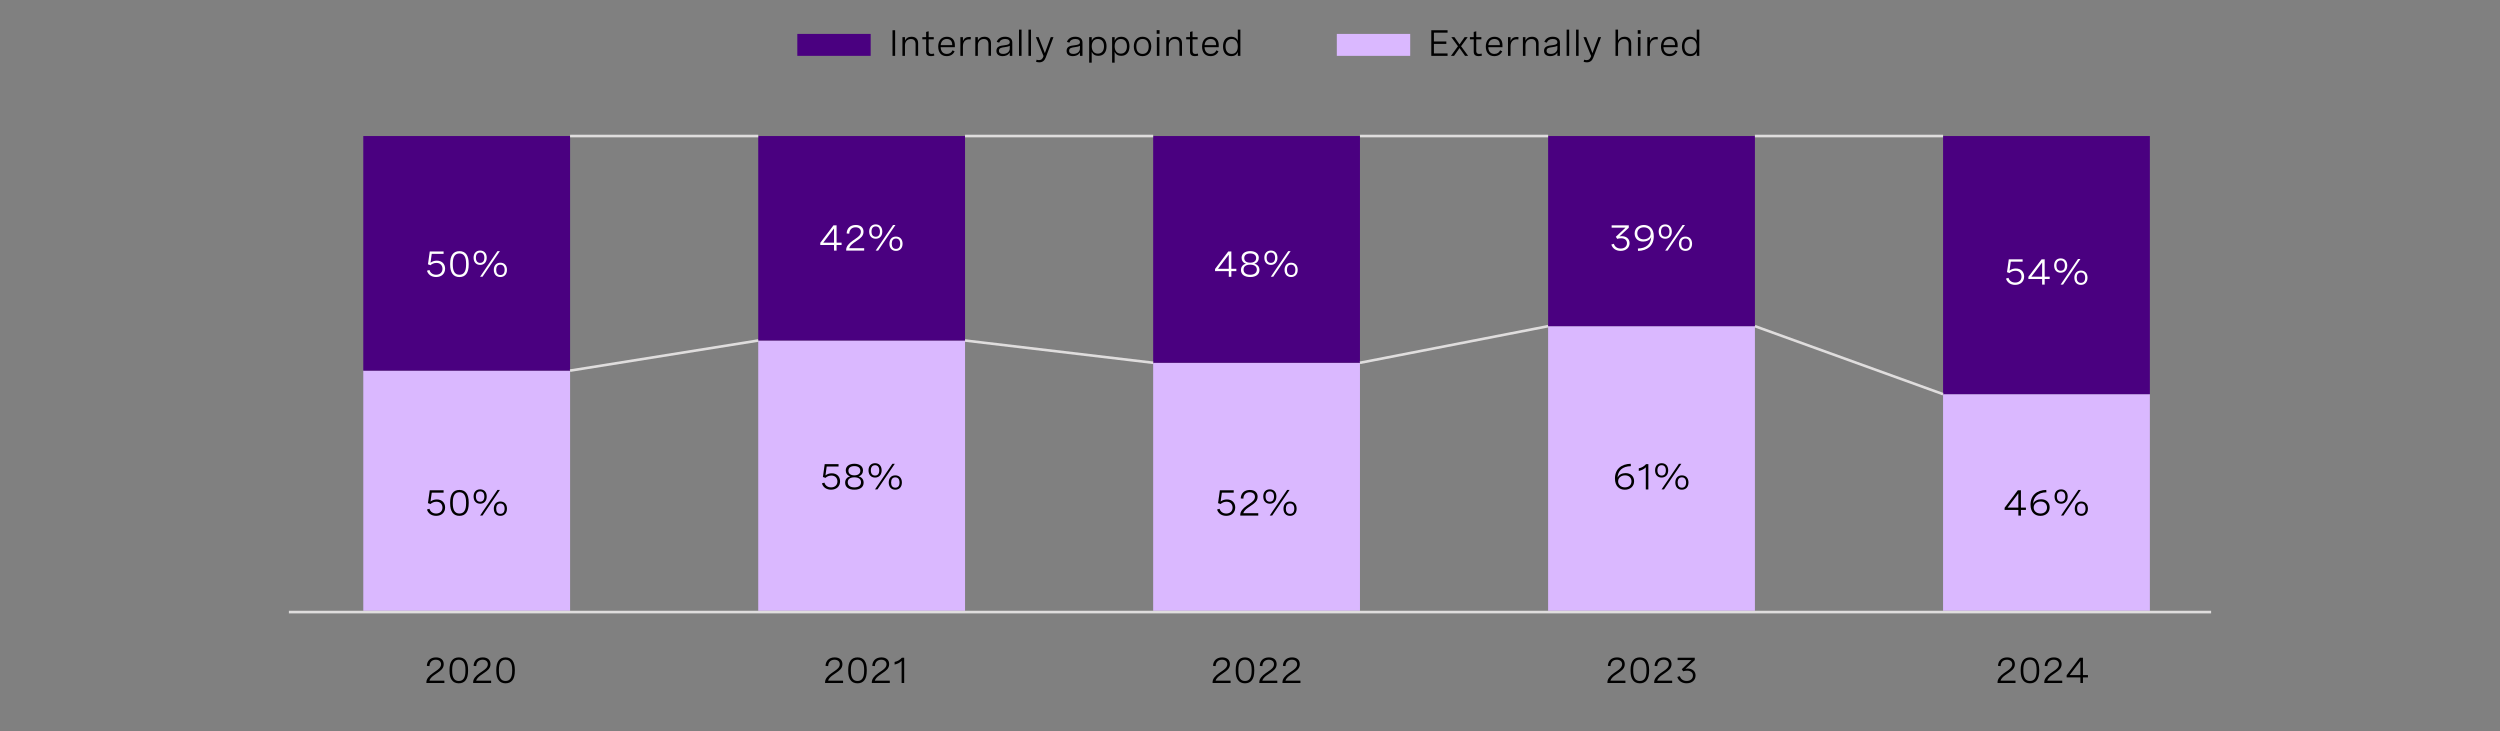<?xml version="1.0" encoding="utf-8"?>
<!-- Generator: Adobe Illustrator 28.1.0, SVG Export Plug-In . SVG Version: 6.00 Build 0)  -->
<svg version="1.1" xmlns="http://www.w3.org/2000/svg" xmlns:xlink="http://www.w3.org/1999/xlink" x="0px" y="0px"
	 viewBox="0 0 956 279.62" style="enable-background:new 0 0 956 279.62;" xml:space="preserve">
<rect x="0" y="0" width="956" height="279.62" fill="#808080" stroke="none"/>
<style type="text/css">
	.st0{fill:#DAB8FF;}
	.st1{fill:#4A0080;}
	.st2{fill:none;stroke:#DFDDDD;stroke-miterlimit:10;}
	.st3{fill:#A167FF;}
	.st4{fill:#FFFFFF;}
	.st5{fill:#488CFF;}
	.st6{fill:#0A2FB5;}
	.st7{fill:none;}
</style>
<g id="Capa_2">
</g>
<g id="Capa_3">
	<g>
		<rect x="138.92" y="141.73" class="st0" width="79.08" height="91.85"/>
		<rect x="289.95" y="130.21" class="st0" width="79.08" height="103.37"/>
		<rect x="440.97" y="138.73" class="st0" width="79.08" height="94.85"/>
		<rect x="592" y="124.73" class="st0" width="79.08" height="108.85"/>
		<rect x="743.03" y="150.73" class="st0" width="79.08" height="82.85"/>
		<rect x="511.2" y="12.97" class="st0" width="28.06" height="8.39"/>
	</g>
	<g>
		<rect x="138.92" y="52.02" class="st1" width="79.08" height="89.71"/>
		<rect x="289.95" y="52.02" class="st1" width="79.08" height="78.19"/>
		<rect x="440.97" y="52.02" class="st1" width="79.08" height="86.71"/>
		<rect x="592" y="52.02" class="st1" width="79.08" height="72.71"/>
		<rect x="743.03" y="52.02" class="st1" width="79.08" height="98.71"/>
		<rect x="304.89" y="12.97" class="st1" width="28.06" height="8.39"/>
	</g>
	<line class="st2" x1="110.47" y1="234.06" x2="845.53" y2="234.06"/>
	<g>
		<g>
			<path d="M169.92,261.19h-6.87v-0.33c0-1.22,1-2.42,2.47-3.44l1.3-0.9c0.76-0.53,1.85-1.29,1.85-2.52c0-1.03-0.75-1.72-2.01-1.72
				c-1.44,0-2.39,0.9-2.43,2.44l-1-0.08c0.05-1.89,1.29-3.25,3.5-3.25c1.94,0,2.95,1.07,2.95,2.58c0,1.65-1.2,2.49-2.3,3.25
				l-1.41,0.98c-0.9,0.63-1.58,1.37-1.76,2.08h5.72V261.19z"/>
			<path d="M178.99,256.14v0.41c0,3.11-1.21,4.75-3.54,4.75c-2.33,0-3.55-1.64-3.55-4.75v-0.41c0-3.11,1.22-4.75,3.55-4.75
				C177.78,251.38,178.99,253.03,178.99,256.14z M172.91,256.14v0.41c0,2.59,0.83,3.86,2.54,3.86c1.7,0,2.54-1.27,2.54-3.86v-0.41
				c0-2.59-0.83-3.86-2.54-3.86C173.74,252.27,172.91,253.54,172.91,256.14z"/>
			<path d="M187.8,261.19h-6.87v-0.33c0-1.22,1-2.42,2.47-3.44l1.3-0.9c0.76-0.53,1.85-1.29,1.85-2.52c0-1.03-0.75-1.72-2.01-1.72
				c-1.44,0-2.39,0.9-2.43,2.44l-1-0.08c0.05-1.89,1.29-3.25,3.5-3.25c1.94,0,2.95,1.07,2.95,2.58c0,1.65-1.2,2.49-2.3,3.25
				l-1.41,0.98c-0.9,0.63-1.58,1.37-1.76,2.08h5.72V261.19z"/>
			<path d="M196.87,256.14v0.41c0,3.11-1.21,4.75-3.54,4.75c-2.33,0-3.55-1.64-3.55-4.75v-0.41c0-3.11,1.22-4.75,3.55-4.75
				C195.65,251.38,196.87,253.03,196.87,256.14z M190.78,256.14v0.41c0,2.59,0.83,3.86,2.54,3.86c1.7,0,2.54-1.27,2.54-3.86v-0.41
				c0-2.59-0.83-3.86-2.54-3.86C191.62,252.27,190.78,253.54,190.78,256.14z"/>
		</g>
	</g>
	<g>
		<g>
			<path d="M322.38,261.19h-6.87v-0.33c0-1.22,1-2.42,2.47-3.44l1.3-0.9c0.76-0.53,1.85-1.29,1.85-2.52c0-1.03-0.75-1.72-2.01-1.72
				c-1.44,0-2.39,0.9-2.43,2.44l-1-0.08c0.05-1.89,1.29-3.25,3.5-3.25c1.94,0,2.95,1.07,2.95,2.58c0,1.65-1.2,2.49-2.3,3.25
				l-1.41,0.98c-0.9,0.63-1.58,1.37-1.76,2.08h5.72V261.19z"/>
			<path d="M331.45,256.14v0.41c0,3.11-1.21,4.75-3.54,4.75c-2.33,0-3.55-1.64-3.55-4.75v-0.41c0-3.11,1.22-4.75,3.55-4.75
				C330.24,251.38,331.45,253.03,331.45,256.14z M325.37,256.14v0.41c0,2.59,0.83,3.86,2.54,3.86c1.7,0,2.54-1.27,2.54-3.86v-0.41
				c0-2.59-0.83-3.86-2.54-3.86C326.2,252.27,325.37,253.54,325.37,256.14z"/>
			<path d="M340.25,261.19h-6.87v-0.33c0-1.22,1-2.42,2.47-3.44l1.3-0.9c0.76-0.53,1.85-1.29,1.85-2.52c0-1.03-0.75-1.72-2.01-1.72
				c-1.44,0-2.39,0.9-2.43,2.44l-1-0.08c0.05-1.89,1.29-3.25,3.5-3.25c1.94,0,2.95,1.07,2.95,2.58c0,1.65-1.2,2.49-2.3,3.25
				l-1.41,0.98c-0.9,0.63-1.58,1.37-1.76,2.08h5.72V261.19z"/>
			<path d="M345.76,251.52v9.67h-0.98v-8.46c-0.64,0.68-1.53,1.15-2.68,1.39v-1c1.14-0.24,2.07-0.79,2.78-1.61H345.76z"/>
		</g>
	</g>
	<g>
		<g>
			<path d="M470.56,261.19h-6.87v-0.33c0-1.22,1-2.42,2.47-3.44l1.3-0.9c0.76-0.53,1.85-1.29,1.85-2.52c0-1.03-0.75-1.72-2.01-1.72
				c-1.44,0-2.39,0.9-2.43,2.44l-1-0.08c0.05-1.89,1.29-3.25,3.5-3.25c1.94,0,2.95,1.07,2.95,2.58c0,1.65-1.2,2.49-2.3,3.25
				l-1.41,0.98c-0.9,0.63-1.58,1.37-1.76,2.08h5.72V261.19z"/>
			<path d="M479.63,256.14v0.41c0,3.11-1.21,4.75-3.54,4.75c-2.33,0-3.55-1.64-3.55-4.75v-0.41c0-3.11,1.22-4.75,3.55-4.75
				C478.41,251.38,479.63,253.03,479.63,256.14z M473.55,256.14v0.41c0,2.59,0.83,3.86,2.54,3.86c1.7,0,2.54-1.27,2.54-3.86v-0.41
				c0-2.59-0.83-3.86-2.54-3.86C474.38,252.27,473.55,253.54,473.55,256.14z"/>
			<path d="M488.43,261.19h-6.87v-0.33c0-1.22,1-2.42,2.47-3.44l1.3-0.9c0.76-0.53,1.85-1.29,1.85-2.52c0-1.03-0.75-1.72-2.01-1.72
				c-1.44,0-2.39,0.9-2.43,2.44l-1-0.08c0.05-1.89,1.29-3.25,3.5-3.25c1.94,0,2.95,1.07,2.95,2.58c0,1.65-1.2,2.49-2.3,3.25
				l-1.41,0.98c-0.9,0.63-1.58,1.37-1.76,2.08h5.72V261.19z"/>
			<path d="M497.28,261.19h-6.87v-0.33c0-1.22,1-2.42,2.47-3.44l1.3-0.9c0.76-0.53,1.85-1.29,1.85-2.52c0-1.03-0.75-1.72-2.01-1.72
				c-1.44,0-2.39,0.9-2.43,2.44l-1-0.08c0.05-1.89,1.29-3.25,3.5-3.25c1.94,0,2.95,1.07,2.95,2.58c0,1.65-1.2,2.49-2.3,3.25
				l-1.41,0.98c-0.9,0.63-1.58,1.37-1.76,2.08h5.72V261.19z"/>
		</g>
	</g>
	<g>
		<g>
			<path d="M621.55,261.19h-6.87v-0.33c0-1.22,1-2.42,2.47-3.44l1.3-0.9c0.76-0.53,1.85-1.29,1.85-2.52c0-1.03-0.75-1.72-2.01-1.72
				c-1.44,0-2.39,0.9-2.43,2.44l-1-0.08c0.05-1.89,1.29-3.25,3.5-3.25c1.94,0,2.95,1.07,2.95,2.58c0,1.65-1.2,2.49-2.3,3.25
				l-1.41,0.98c-0.9,0.63-1.58,1.37-1.76,2.08h5.72V261.19z"/>
			<path d="M630.62,256.14v0.41c0,3.11-1.21,4.75-3.54,4.75c-2.33,0-3.55-1.64-3.55-4.75v-0.41c0-3.11,1.22-4.75,3.55-4.75
				C629.41,251.38,630.62,253.03,630.62,256.14z M624.54,256.14v0.41c0,2.59,0.83,3.86,2.54,3.86c1.7,0,2.54-1.27,2.54-3.86v-0.41
				c0-2.59-0.83-3.86-2.54-3.86C625.37,252.27,624.54,253.54,624.54,256.14z"/>
			<path d="M639.43,261.19h-6.87v-0.33c0-1.22,1-2.42,2.47-3.44l1.3-0.9c0.76-0.53,1.85-1.29,1.85-2.52c0-1.03-0.75-1.72-2.01-1.72
				c-1.44,0-2.39,0.9-2.43,2.44l-1-0.08c0.05-1.89,1.29-3.25,3.5-3.25c1.94,0,2.95,1.07,2.95,2.58c0,1.65-1.2,2.49-2.3,3.25
				l-1.41,0.98c-0.9,0.63-1.58,1.37-1.76,2.08h5.72V261.19z"/>
			<path d="M641.52,251.52h6.56v0.91l-3.57,3.31c0.29-0.05,0.57-0.08,0.86-0.08c1.72,0,3.01,0.98,3.01,2.67
				c0,1.71-1.34,2.96-3.42,2.96c-1.77,0-3.11-0.91-3.56-2.43l0.98-0.29c0.3,1.11,1.26,1.83,2.6,1.83c1.43,0,2.4-0.82,2.4-2.06
				c0-1.16-0.85-1.87-2.25-1.87c-0.53,0-1.09,0.1-1.48,0.23l-0.53-0.8l3.69-3.48h-5.29V251.52z"/>
		</g>
	</g>
	<g>
		<g>
			<path d="M770.73,261.19h-6.87v-0.33c0-1.22,1-2.42,2.47-3.44l1.3-0.9c0.76-0.53,1.85-1.29,1.85-2.52c0-1.03-0.75-1.72-2.01-1.72
				c-1.44,0-2.39,0.9-2.43,2.44l-1-0.08c0.05-1.89,1.29-3.25,3.5-3.25c1.94,0,2.95,1.07,2.95,2.58c0,1.65-1.2,2.49-2.3,3.25
				l-1.41,0.98c-0.9,0.63-1.58,1.37-1.76,2.08h5.71V261.19z"/>
			<path d="M779.8,256.14v0.41c0,3.11-1.21,4.75-3.54,4.75c-2.33,0-3.55-1.64-3.55-4.75v-0.41c0-3.11,1.22-4.75,3.55-4.75
				C778.58,251.38,779.8,253.03,779.8,256.14z M773.72,256.14v0.41c0,2.59,0.83,3.86,2.54,3.86c1.7,0,2.54-1.27,2.54-3.86v-0.41
				c0-2.59-0.83-3.86-2.54-3.86C774.55,252.27,773.72,253.54,773.72,256.14z"/>
			<path d="M788.6,261.19h-6.87v-0.33c0-1.22,1-2.42,2.47-3.44l1.3-0.9c0.76-0.53,1.85-1.29,1.85-2.52c0-1.03-0.75-1.72-2.01-1.72
				c-1.44,0-2.39,0.9-2.43,2.44l-1-0.08c0.05-1.89,1.29-3.25,3.5-3.25c1.94,0,2.95,1.07,2.95,2.58c0,1.65-1.2,2.49-2.3,3.25
				l-1.41,0.98c-0.9,0.63-1.58,1.37-1.76,2.08h5.71V261.19z"/>
			<path d="M796.52,258.14h1.91v0.9h-1.91v2.15h-0.98v-2.15h-5.26v-0.83l5.05-6.69h1.19V258.14z M795.54,258.14v-5.42l-4.11,5.42
				H795.54z"/>
		</g>
	</g>
	<g>
		<g>
			<path class="st4" d="M169.63,96.17v0.9h-4.53l-0.47,3.4c0.73-0.57,1.57-0.8,2.4-0.8c2.03,0,3.18,1.33,3.18,3.07
				c0,1.89-1.34,3.2-3.45,3.2c-1.72,0-3.04-0.9-3.49-2.42l0.95-0.28c0.35,1.15,1.29,1.81,2.56,1.81c1.5,0,2.42-0.93,2.42-2.26
				c0-1.23-0.78-2.25-2.3-2.25c-0.88,0-1.73,0.34-2.27,0.88l-0.98-0.34l0.69-4.91H169.63z"/>
			<path class="st4" d="M179.23,100.79v0.41c0,3.11-1.21,4.75-3.54,4.75c-2.33,0-3.55-1.64-3.55-4.75v-0.41
				c0-3.11,1.22-4.75,3.55-4.75C178.02,96.03,179.23,97.68,179.23,100.79z M173.15,100.79v0.41c0,2.59,0.83,3.86,2.54,3.86
				c1.7,0,2.54-1.27,2.54-3.86v-0.41c0-2.59-0.83-3.86-2.54-3.86C173.98,96.92,173.15,98.19,173.15,100.79z"/>
			<path class="st4" d="M186.12,98.55c0,1.67-0.98,2.75-2.51,2.75c-1.54,0-2.51-1.07-2.51-2.75s0.97-2.74,2.51-2.74
				C185.14,95.81,186.12,96.88,186.12,98.55z M181.99,98.55c0,1.26,0.57,1.98,1.62,1.98c1.04,0,1.6-0.72,1.6-1.98
				c0-1.25-0.57-1.97-1.6-1.97C182.56,96.58,181.99,97.3,181.99,98.55z M191.16,96.03l-6.65,9.8h-0.93l6.65-9.8H191.16z
				 M193.86,103.19c0,1.68-0.98,2.75-2.52,2.75c-1.54,0-2.51-1.07-2.51-2.75c0-1.67,0.97-2.73,2.51-2.73
				C192.89,100.46,193.86,101.52,193.86,103.19z M189.74,103.19c0,1.26,0.56,1.98,1.61,1.98c1.05,0,1.61-0.72,1.61-1.98
				c0-1.25-0.57-1.97-1.61-1.97C190.3,101.22,189.74,101.94,189.74,103.19z"/>
		</g>
	</g>
	<g>
		<g>
			<path class="st4" d="M319.91,92.79h1.91v0.9h-1.91v2.15h-0.98v-2.15h-5.26v-0.83l5.05-6.69h1.19V92.79z M318.93,92.79v-5.42
				l-4.11,5.42H318.93z"/>
			<path class="st4" d="M330.45,95.84h-6.87V95.5c0-1.22,1-2.42,2.47-3.44l1.3-0.9c0.76-0.53,1.85-1.29,1.85-2.52
				c0-1.03-0.75-1.72-2.01-1.72c-1.44,0-2.39,0.9-2.43,2.44l-1-0.08c0.05-1.89,1.29-3.25,3.5-3.25c1.94,0,2.95,1.07,2.95,2.58
				c0,1.65-1.2,2.49-2.3,3.25l-1.41,0.98c-0.9,0.63-1.58,1.37-1.76,2.08h5.72V95.84z"/>
			<path class="st4" d="M337.39,88.55c0,1.67-0.98,2.75-2.51,2.75c-1.54,0-2.51-1.07-2.51-2.75s0.97-2.74,2.51-2.74
				C336.42,85.81,337.39,86.88,337.39,88.55z M333.27,88.55c0,1.26,0.57,1.98,1.62,1.98c1.04,0,1.6-0.72,1.6-1.98
				c0-1.25-0.57-1.97-1.6-1.97C333.83,86.58,333.27,87.3,333.27,88.55z M342.43,86.03l-6.65,9.8h-0.93l6.65-9.8H342.43z
				 M345.14,93.19c0,1.68-0.98,2.75-2.52,2.75c-1.54,0-2.51-1.07-2.51-2.75c0-1.67,0.97-2.73,2.51-2.73
				C344.16,90.46,345.14,91.52,345.14,93.19z M341.01,93.19c0,1.26,0.56,1.98,1.61,1.98c1.05,0,1.61-0.72,1.61-1.98
				c0-1.25-0.57-1.97-1.61-1.97C341.57,91.22,341.01,91.94,341.01,93.19z"/>
		</g>
	</g>
	<g>
		<g>
			<path d="M169.63,187.49v0.9h-4.53l-0.47,3.4c0.73-0.57,1.57-0.8,2.4-0.8c2.03,0,3.18,1.33,3.18,3.07c0,1.89-1.34,3.2-3.45,3.2
				c-1.72,0-3.04-0.9-3.49-2.42l0.95-0.28c0.35,1.15,1.29,1.81,2.56,1.81c1.5,0,2.42-0.93,2.42-2.26c0-1.23-0.78-2.25-2.3-2.25
				c-0.88,0-1.73,0.34-2.27,0.88l-0.98-0.34l0.69-4.91H169.63z"/>
			<path d="M179.23,192.1v0.41c0,3.11-1.21,4.75-3.54,4.75c-2.33,0-3.55-1.64-3.55-4.75v-0.41c0-3.11,1.22-4.75,3.55-4.75
				C178.02,187.35,179.23,188.99,179.23,192.1z M173.15,192.1v0.41c0,2.59,0.83,3.86,2.54,3.86c1.7,0,2.54-1.27,2.54-3.86v-0.41
				c0-2.59-0.83-3.86-2.54-3.86C173.98,188.24,173.15,189.51,173.15,192.1z"/>
			<path d="M186.12,189.87c0,1.67-0.98,2.75-2.51,2.75c-1.54,0-2.51-1.07-2.51-2.75s0.97-2.74,2.51-2.74
				C185.14,187.13,186.12,188.19,186.12,189.87z M181.99,189.87c0,1.26,0.57,1.98,1.62,1.98c1.04,0,1.6-0.72,1.6-1.98
				c0-1.25-0.57-1.97-1.6-1.97C182.56,187.9,181.99,188.62,181.99,189.87z M191.16,187.35l-6.65,9.8h-0.93l6.65-9.8H191.16z
				 M193.86,194.51c0,1.68-0.98,2.75-2.52,2.75c-1.54,0-2.51-1.07-2.51-2.75c0-1.67,0.97-2.73,2.51-2.73
				C192.89,191.78,193.86,192.84,193.86,194.51z M189.74,194.51c0,1.26,0.56,1.98,1.61,1.98c1.05,0,1.61-0.72,1.61-1.98
				c0-1.25-0.57-1.97-1.61-1.97C190.3,192.54,189.74,193.26,189.74,194.51z"/>
		</g>
	</g>
	<g>
		<g>
			<path d="M320.66,177.49v0.9h-4.53l-0.47,3.4c0.73-0.57,1.57-0.8,2.4-0.8c2.03,0,3.18,1.33,3.18,3.07c0,1.89-1.34,3.2-3.45,3.2
				c-1.72,0-3.04-0.9-3.49-2.42l0.95-0.28c0.35,1.15,1.29,1.81,2.56,1.81c1.5,0,2.42-0.93,2.42-2.26c0-1.23-0.78-2.25-2.3-2.25
				c-0.88,0-1.73,0.34-2.27,0.88l-0.98-0.34l0.69-4.91H320.66z"/>
			<path d="M330.01,179.9c0,1-0.53,1.9-1.7,2.28c1.35,0.29,1.94,1.29,1.94,2.39c0,1.63-1.26,2.69-3.53,2.69
				c-2.27,0-3.54-1.05-3.54-2.68c0-1.11,0.59-2.11,1.94-2.4c-1.17-0.38-1.7-1.28-1.7-2.28c0-1.54,1.25-2.56,3.3-2.56
				C328.76,177.35,330.01,178.37,330.01,179.9z M324.18,184.42c0,1.22,0.93,1.96,2.54,1.96c1.6,0,2.53-0.73,2.53-1.96
				c0-1.2-0.88-1.89-2.53-1.89C325.07,182.53,324.18,183.21,324.18,184.42z M324.44,180.01c0,1.11,0.81,1.76,2.28,1.76
				c1.47,0,2.27-0.66,2.27-1.76c0-1.12-0.83-1.77-2.27-1.77C325.26,178.24,324.44,178.89,324.44,180.01z"/>
			<path d="M337.14,179.87c0,1.67-0.98,2.75-2.51,2.75c-1.54,0-2.51-1.07-2.51-2.75s0.97-2.74,2.51-2.74
				C336.16,177.13,337.14,178.19,337.14,179.87z M333.01,179.87c0,1.26,0.57,1.98,1.62,1.98c1.04,0,1.6-0.72,1.6-1.98
				c0-1.25-0.57-1.97-1.6-1.97C333.58,177.9,333.01,178.62,333.01,179.87z M342.18,177.35l-6.65,9.8h-0.93l6.65-9.8H342.18z
				 M344.88,184.51c0,1.68-0.98,2.75-2.52,2.75s-2.51-1.07-2.51-2.75c0-1.67,0.97-2.73,2.51-2.73S344.88,182.84,344.88,184.51z
				 M340.76,184.51c0,1.26,0.56,1.98,1.61,1.98c1.05,0,1.61-0.72,1.61-1.98c0-1.25-0.57-1.97-1.61-1.97
				C341.32,182.54,340.76,183.26,340.76,184.51z"/>
		</g>
	</g>
	<g>
		<g>
			<path class="st4" d="M470.87,102.79h1.91v0.9h-1.91v2.15h-0.98v-2.15h-5.26v-0.83l5.05-6.69h1.19V102.79z M469.88,102.79v-5.42
				l-4.11,5.42H469.88z"/>
			<path class="st4" d="M481.37,98.58c0,1-0.53,1.9-1.7,2.28c1.35,0.29,1.94,1.29,1.94,2.39c0,1.63-1.26,2.69-3.53,2.69
				c-2.27,0-3.54-1.05-3.54-2.68c0-1.11,0.59-2.11,1.94-2.4c-1.17-0.38-1.7-1.28-1.7-2.28c0-1.54,1.25-2.56,3.3-2.56
				C480.12,96.03,481.37,97.05,481.37,98.58z M475.54,103.1c0,1.22,0.93,1.96,2.54,1.96c1.6,0,2.53-0.73,2.53-1.96
				c0-1.2-0.88-1.89-2.53-1.89C476.43,101.21,475.54,101.89,475.54,103.1z M475.8,98.69c0,1.11,0.81,1.76,2.28,1.76
				c1.47,0,2.27-0.66,2.27-1.76c0-1.12-0.83-1.77-2.27-1.77C476.62,96.92,475.8,97.57,475.8,98.69z"/>
			<path class="st4" d="M488.5,98.55c0,1.67-0.98,2.75-2.51,2.75c-1.54,0-2.51-1.07-2.51-2.75s0.97-2.74,2.51-2.74
				C487.52,95.81,488.5,96.88,488.5,98.55z M484.37,98.55c0,1.26,0.57,1.98,1.62,1.98c1.04,0,1.6-0.72,1.6-1.98
				c0-1.25-0.57-1.97-1.6-1.97C484.94,96.58,484.37,97.3,484.37,98.55z M493.53,96.03l-6.65,9.8h-0.93l6.65-9.8H493.53z
				 M496.24,103.19c0,1.68-0.98,2.75-2.52,2.75s-2.51-1.07-2.51-2.75c0-1.67,0.97-2.73,2.51-2.73S496.24,101.52,496.24,103.19z
				 M492.12,103.19c0,1.26,0.56,1.98,1.61,1.98c1.05,0,1.61-0.72,1.61-1.98c0-1.25-0.57-1.97-1.61-1.97
				C492.68,101.22,492.12,101.94,492.12,103.19z"/>
		</g>
	</g>
	<g>
		<g>
			<path d="M471.77,187.49v0.9h-4.53l-0.47,3.4c0.73-0.57,1.57-0.8,2.4-0.8c2.03,0,3.18,1.33,3.18,3.07c0,1.89-1.34,3.2-3.45,3.2
				c-1.72,0-3.04-0.9-3.49-2.42l0.95-0.28c0.35,1.15,1.29,1.81,2.56,1.81c1.5,0,2.42-0.93,2.42-2.26c0-1.23-0.78-2.25-2.3-2.25
				c-0.88,0-1.73,0.34-2.27,0.88l-0.98-0.34l0.69-4.91H471.77z"/>
			<path d="M481.15,197.16h-6.87v-0.33c0-1.22,1-2.42,2.47-3.44l1.3-0.9c0.76-0.53,1.85-1.29,1.85-2.52c0-1.03-0.75-1.72-2.01-1.72
				c-1.44,0-2.39,0.9-2.43,2.44l-1-0.08c0.05-1.89,1.29-3.25,3.5-3.25c1.94,0,2.95,1.07,2.95,2.58c0,1.65-1.2,2.49-2.3,3.25
				l-1.41,0.98c-0.9,0.63-1.58,1.37-1.76,2.08h5.72V197.16z"/>
			<path d="M488.09,189.87c0,1.67-0.98,2.75-2.51,2.75c-1.54,0-2.51-1.07-2.51-2.75s0.97-2.74,2.51-2.74
				C487.11,187.13,488.09,188.19,488.09,189.87z M483.96,189.87c0,1.26,0.57,1.98,1.62,1.98c1.04,0,1.6-0.72,1.6-1.98
				c0-1.25-0.57-1.97-1.6-1.97C484.53,187.9,483.96,188.62,483.96,189.87z M493.13,187.35l-6.65,9.8h-0.93l6.65-9.8H493.13z
				 M495.83,194.51c0,1.68-0.98,2.75-2.52,2.75c-1.54,0-2.51-1.07-2.51-2.75c0-1.67,0.97-2.73,2.51-2.73
				C494.86,191.78,495.83,192.84,495.83,194.51z M491.71,194.51c0,1.26,0.56,1.98,1.61,1.98c1.05,0,1.61-0.72,1.61-1.98
				c0-1.25-0.57-1.97-1.61-1.97C492.27,192.54,491.71,193.26,491.71,194.51z"/>
		</g>
	</g>
	<g>
		<g>
			<path class="st4" d="M616.29,86.17h6.56v0.91l-3.57,3.31c0.29-0.05,0.57-0.08,0.86-0.08c1.72,0,3.01,0.98,3.01,2.67
				c0,1.71-1.34,2.96-3.42,2.96c-1.77,0-3.11-0.91-3.56-2.43l0.98-0.29c0.3,1.11,1.26,1.83,2.6,1.83c1.43,0,2.4-0.82,2.4-2.06
				c0-1.16-0.85-1.87-2.25-1.87c-0.53,0-1.09,0.1-1.48,0.23l-0.53-0.8l3.69-3.48h-5.29V86.17z"/>
			<path class="st4" d="M626.33,95.04c3.24-0.07,5-1.74,5.09-4.44c-0.4,1.2-1.75,1.78-3.09,1.78c-2.04,0-3.24-1.32-3.24-3.1
				c0-2,1.53-3.25,3.53-3.25c2.13,0,3.79,1.39,3.79,4.31c0,3.52-2.4,5.54-6.02,5.61L626.33,95.04z M626.1,89.24
				c0,1.37,0.94,2.28,2.43,2.28c1.44,0,2.68-0.85,2.68-2.29c0-1.36-1.1-2.3-2.61-2.3C627.17,86.93,626.1,87.77,626.1,89.24z"/>
			<path class="st4" d="M639.3,88.55c0,1.67-0.98,2.75-2.51,2.75c-1.54,0-2.51-1.07-2.51-2.75s0.97-2.74,2.51-2.74
				C638.33,85.81,639.3,86.88,639.3,88.55z M635.18,88.55c0,1.26,0.57,1.98,1.62,1.98c1.04,0,1.6-0.72,1.6-1.98
				c0-1.25-0.57-1.97-1.6-1.97C635.74,86.58,635.18,87.3,635.18,88.55z M644.34,86.03l-6.65,9.8h-0.93l6.65-9.8H644.34z
				 M647.05,93.19c0,1.68-0.98,2.75-2.52,2.75s-2.51-1.07-2.51-2.75c0-1.67,0.97-2.73,2.51-2.73S647.05,91.52,647.05,93.19z
				 M642.92,93.19c0,1.26,0.56,1.98,1.61,1.98c1.05,0,1.61-0.72,1.61-1.98c0-1.25-0.57-1.97-1.61-1.97
				C643.48,91.22,642.92,91.94,642.92,93.19z"/>
		</g>
	</g>
	<g>
		<g>
			<path d="M623.64,178.26c-3.24,0.07-5,1.74-5.09,4.44c0.4-1.2,1.75-1.78,3.09-1.78c2.04,0,3.24,1.32,3.24,3.1
				c0,2-1.53,3.25-3.54,3.25c-2.1,0-3.78-1.36-3.78-4.31c0-3.52,2.39-5.54,6.02-5.61L623.64,178.26z M623.87,184.06
				c0-1.37-0.93-2.28-2.42-2.28c-1.44,0-2.68,0.85-2.68,2.29c0,1.37,1.11,2.3,2.61,2.3C622.8,186.37,623.87,185.53,623.87,184.06z"
				/>
			<path d="M630.33,177.49v9.67h-0.98v-8.46c-0.64,0.68-1.53,1.15-2.68,1.39v-1c1.14-0.24,2.07-0.79,2.78-1.61H630.33z"/>
			<path d="M637.92,179.87c0,1.67-0.98,2.75-2.51,2.75c-1.54,0-2.51-1.07-2.51-2.75s0.97-2.74,2.51-2.74
				C636.95,177.13,637.92,178.19,637.92,179.87z M633.8,179.87c0,1.26,0.57,1.98,1.62,1.98c1.04,0,1.6-0.72,1.6-1.98
				c0-1.25-0.57-1.97-1.6-1.97C634.36,177.9,633.8,178.62,633.8,179.87z M642.96,177.35l-6.65,9.8h-0.93l6.65-9.8H642.96z
				 M645.67,184.51c0,1.68-0.98,2.75-2.52,2.75c-1.54,0-2.51-1.07-2.51-2.75c0-1.67,0.97-2.73,2.51-2.73
				C644.69,181.78,645.67,182.84,645.67,184.51z M641.54,184.51c0,1.26,0.56,1.98,1.61,1.98c1.05,0,1.61-0.72,1.61-1.98
				c0-1.25-0.57-1.97-1.61-1.97C642.11,182.54,641.54,183.26,641.54,184.51z"/>
		</g>
	</g>
	<g>
		<g>
			<path class="st4" d="M773.45,99.17v0.9h-4.53l-0.47,3.4c0.73-0.57,1.57-0.8,2.4-0.8c2.03,0,3.18,1.33,3.18,3.07
				c0,1.89-1.34,3.2-3.45,3.2c-1.72,0-3.04-0.9-3.49-2.42l0.95-0.28c0.35,1.15,1.29,1.81,2.56,1.81c1.5,0,2.42-0.93,2.42-2.26
				c0-1.23-0.78-2.25-2.3-2.25c-0.88,0-1.73,0.34-2.27,0.88l-0.98-0.34l0.69-4.91H773.45z"/>
			<path class="st4" d="M781.89,105.79h1.91v0.9h-1.91v2.15h-0.98v-2.15h-5.26v-0.83l5.05-6.69h1.19V105.79z M780.91,105.79v-5.42
				l-4.11,5.42H780.91z"/>
			<path class="st4" d="M790.52,101.55c0,1.67-0.98,2.75-2.51,2.75c-1.54,0-2.51-1.07-2.51-2.75s0.97-2.74,2.51-2.74
				C789.55,98.81,790.52,99.88,790.52,101.55z M786.39,101.55c0,1.26,0.57,1.98,1.62,1.98c1.04,0,1.6-0.72,1.6-1.98
				c0-1.25-0.57-1.97-1.6-1.97C786.96,99.58,786.39,100.3,786.39,101.55z M795.56,99.03l-6.65,9.8h-0.93l6.65-9.8H795.56z
				 M798.26,106.19c0,1.68-0.98,2.75-2.52,2.75c-1.54,0-2.51-1.07-2.51-2.75c0-1.67,0.97-2.73,2.51-2.73
				C797.29,103.46,798.26,104.52,798.26,106.19z M794.14,106.19c0,1.26,0.56,1.98,1.61,1.98c1.05,0,1.61-0.72,1.61-1.98
				c0-1.25-0.57-1.97-1.61-1.97C794.7,104.22,794.14,104.94,794.14,106.19z"/>
		</g>
	</g>
	<g>
		<g>
			<path d="M772.8,194.11h1.91v0.9h-1.91v2.15h-0.98v-2.15h-5.26v-0.83l5.05-6.69h1.19V194.11z M771.81,194.11v-5.42l-4.11,5.42
				H771.81z"/>
			<path d="M782.55,188.26c-3.24,0.07-5,1.74-5.09,4.44c0.4-1.2,1.75-1.78,3.09-1.78c2.04,0,3.24,1.32,3.24,3.1
				c0,2-1.53,3.25-3.54,3.25c-2.1,0-3.78-1.36-3.78-4.31c0-3.52,2.39-5.54,6.02-5.61L782.55,188.26z M782.78,194.06
				c0-1.37-0.93-2.28-2.42-2.28c-1.44,0-2.68,0.85-2.68,2.29c0,1.37,1.11,2.3,2.61,2.3C781.71,196.37,782.78,195.53,782.78,194.06z"
				/>
			<path d="M790.68,189.87c0,1.67-0.98,2.75-2.51,2.75c-1.54,0-2.51-1.07-2.51-2.75s0.97-2.74,2.51-2.74
				C789.7,187.13,790.68,188.19,790.68,189.87z M786.55,189.87c0,1.26,0.57,1.98,1.62,1.98c1.04,0,1.6-0.72,1.6-1.98
				c0-1.25-0.57-1.97-1.6-1.97C787.12,187.9,786.55,188.62,786.55,189.87z M795.71,187.35l-6.65,9.8h-0.93l6.65-9.8H795.71z
				 M798.42,194.51c0,1.68-0.98,2.75-2.52,2.75c-1.54,0-2.51-1.07-2.51-2.75c0-1.67,0.97-2.73,2.51-2.73
				C797.44,191.78,798.42,192.84,798.42,194.51z M794.29,194.51c0,1.26,0.56,1.98,1.61,1.98c1.05,0,1.61-0.72,1.61-1.98
				c0-1.25-0.57-1.97-1.61-1.97C794.86,192.54,794.29,193.26,794.29,194.51z"/>
		</g>
	</g>
	<g>
		<path d="M553.55,12.49h-5.22v3.37h4.75v0.93h-4.75v3.64h5.22v0.93h-6.22v-9.8h6.22V12.49z"/>
		<path d="M561.41,21.36h-1.18l-2.1-2.99l-2.1,2.99h-1.19l2.68-3.68l-2.54-3.49h1.18l1.96,2.8l1.96-2.8h1.17l-2.54,3.49
			L561.41,21.36z"/>
		<path d="M566.47,14.19v0.86h-1.95v4.4c0,0.62,0.18,1.17,1.15,1.17c0.28,0,0.58-0.05,0.9-0.13l0.1,0.79
			c-0.43,0.12-0.88,0.18-1.3,0.18c-1.82,0-1.82-1.32-1.82-1.81v-4.6h-1.46v-0.86h1.46v-1.98l0.97-0.25v2.23H566.47z"/>
		<path d="M574.52,18.06h-5.4c0.04,1.5,0.8,2.56,2.35,2.56c1.14,0,1.84-0.58,2.17-1.37l0.8,0.37c-0.49,1.08-1.47,1.85-3.02,1.85
			c-2.15,0-3.25-1.48-3.25-3.65c0-2.31,1.26-3.76,3.33-3.76c1.82,0,3.04,1.13,3.04,3.14V18.06z M569.13,17.26h4.41v-0.14
			c0-1.5-0.83-2.21-2.08-2.21C570.01,14.91,569.24,15.9,569.13,17.26z"/>
		<path d="M576.67,14.19h0.97v1.59c0.39-1.17,1.31-1.65,2.4-1.65c0.21,0,0.42,0.02,0.63,0.06l-0.06,0.9
			c-0.22-0.03-0.42-0.05-0.63-0.05c-1.5,0-2.35,0.98-2.35,2.69v3.64h-0.97V14.19z"/>
		<path d="M582.36,14.19h0.97v1.36c0.44-0.94,1.26-1.5,2.5-1.5c1.65,0,2.53,0.96,2.53,2.49v4.81h-0.97v-4.47
			c0-1.24-0.59-1.96-1.78-1.96c-1.43,0-2.28,1.03-2.28,2.37v4.06h-0.97V14.19z"/>
		<path d="M596.51,16.23v5.13h-0.96v-1.31c-0.61,1.06-1.67,1.42-2.73,1.42c-1.53,0-2.38-0.77-2.38-2.04c0-1.76,1.63-1.95,3.01-2.12
			c1.17-0.15,2.09-0.29,2.09-1.18c0-0.72-0.6-1.22-1.78-1.22c-1.19,0-1.95,0.51-2.26,1.39l-0.93-0.27c0.42-1.22,1.52-1.98,3.2-1.98
			C595.49,14.06,596.51,14.84,596.51,16.23z M595.54,18.54V17.5c-0.49,0.32-1.26,0.44-2.04,0.55c-1.1,0.15-2.09,0.27-2.09,1.35
			c0,0.85,0.62,1.22,1.6,1.22C594.41,20.62,595.54,19.85,595.54,18.54z"/>
		<path d="M599.08,11.33h0.97v10.03h-0.97V11.33z"/>
		<path d="M602.69,11.33h0.97v10.03h-0.97V11.33z"/>
		<path d="M611.21,14.19h1.04l-3,7.89c-0.45,1.18-1.29,1.76-2.42,1.76c-0.4,0-0.83-0.08-1.24-0.2l0.19-0.81
			c0.31,0.09,0.61,0.16,0.93,0.16c0.92,0,1.42-0.54,1.74-1.54l-2.94-7.26h1.06l2.38,6.14L611.21,14.19z"/>
		<path d="M617.77,11.33h0.97v4.22c0.44-0.94,1.26-1.5,2.5-1.5c1.65,0,2.53,0.96,2.53,2.49v4.81h-0.97v-4.47
			c0-1.24-0.59-1.96-1.78-1.96c-1.43,0-2.28,1.03-2.28,2.37v4.06h-0.97V11.33z"/>
		<path d="M627.38,11.53v1.38h-1.11v-1.38H627.38z M627.31,14.19v7.16h-0.97v-7.16H627.31z"/>
		<path d="M629.95,14.19h0.97v1.59c0.39-1.17,1.31-1.65,2.4-1.65c0.21,0,0.42,0.02,0.63,0.06l-0.06,0.9
			c-0.22-0.03-0.42-0.05-0.63-0.05c-1.5,0-2.35,0.98-2.35,2.69v3.64h-0.97V14.19z"/>
		<path d="M641.51,18.06h-5.4c0.04,1.5,0.8,2.56,2.35,2.56c1.14,0,1.84-0.58,2.17-1.37l0.8,0.37c-0.49,1.08-1.47,1.85-3.02,1.85
			c-2.15,0-3.25-1.48-3.25-3.65c0-2.31,1.26-3.76,3.33-3.76c1.82,0,3.04,1.13,3.04,3.14V18.06z M636.12,17.26h4.41v-0.14
			c0-1.5-0.83-2.21-2.08-2.21C637.01,14.91,636.24,15.9,636.12,17.26z"/>
		<path d="M649.8,21.36h-0.96v-1.48c-0.5,1.18-1.41,1.59-2.52,1.59c-2.11,0-3.15-1.51-3.15-3.71c0-2.2,1.06-3.71,3.14-3.71
			c1.12,0,2.06,0.44,2.52,1.57v-4.29h0.98V21.36z M648.82,17.76c0-1.8-0.89-2.86-2.35-2.86s-2.34,1.07-2.34,2.86
			c0,1.78,0.87,2.86,2.34,2.86C647.94,20.62,648.82,19.55,648.82,17.76z"/>
	</g>
	<g>
		<path d="M341.3,11.56h1v9.8h-1V11.56z"/>
		<path d="M345.09,14.19h0.97v1.36c0.44-0.94,1.26-1.5,2.5-1.5c1.65,0,2.53,0.96,2.53,2.49v4.81h-0.97v-4.47
			c0-1.24-0.59-1.96-1.78-1.96c-1.43,0-2.28,1.03-2.28,2.37v4.06h-0.97V14.19z"/>
		<path d="M357.07,14.19v0.86h-1.95v4.4c0,0.62,0.18,1.17,1.15,1.17c0.28,0,0.58-0.05,0.9-0.13l0.1,0.79
			c-0.43,0.12-0.88,0.18-1.3,0.18c-1.82,0-1.82-1.32-1.82-1.81v-4.6h-1.46v-0.86h1.46v-1.98l0.97-0.25v2.23H357.07z"/>
		<path d="M365.12,18.06h-5.4c0.04,1.5,0.8,2.56,2.35,2.56c1.14,0,1.84-0.58,2.17-1.37l0.8,0.37c-0.49,1.08-1.47,1.85-3.02,1.85
			c-2.15,0-3.25-1.48-3.25-3.65c0-2.31,1.26-3.76,3.33-3.76c1.82,0,3.04,1.13,3.04,3.14V18.06z M359.72,17.26h4.41v-0.14
			c0-1.5-0.83-2.21-2.08-2.21C360.61,14.91,359.84,15.9,359.72,17.26z"/>
		<path d="M367.26,14.19h0.97v1.59c0.39-1.17,1.31-1.65,2.4-1.65c0.21,0,0.42,0.02,0.63,0.06l-0.06,0.9
			c-0.22-0.03-0.42-0.05-0.63-0.05c-1.5,0-2.35,0.98-2.35,2.69v3.64h-0.97V14.19z"/>
		<path d="M372.96,14.19h0.97v1.36c0.44-0.94,1.26-1.5,2.5-1.5c1.65,0,2.53,0.96,2.53,2.49v4.81h-0.97v-4.47
			c0-1.24-0.59-1.96-1.78-1.96c-1.43,0-2.28,1.03-2.28,2.37v4.06h-0.97V14.19z"/>
		<path d="M387.1,16.23v5.13h-0.96v-1.31c-0.61,1.06-1.67,1.42-2.73,1.42c-1.53,0-2.38-0.77-2.38-2.04c0-1.76,1.63-1.95,3.01-2.12
			c1.17-0.15,2.09-0.29,2.09-1.18c0-0.72-0.6-1.22-1.78-1.22c-1.19,0-1.95,0.51-2.26,1.39l-0.93-0.27c0.42-1.22,1.52-1.98,3.2-1.98
			C386.08,14.06,387.1,14.84,387.1,16.23z M386.13,18.54V17.5c-0.49,0.32-1.26,0.44-2.04,0.55c-1.1,0.15-2.09,0.27-2.09,1.35
			c0,0.85,0.62,1.22,1.6,1.22C385.01,20.62,386.13,19.85,386.13,18.54z"/>
		<path d="M389.67,11.33h0.97v10.03h-0.97V11.33z"/>
		<path d="M393.28,11.33h0.97v10.03h-0.97V11.33z"/>
		<path d="M401.81,14.19h1.04l-3,7.89c-0.45,1.18-1.29,1.76-2.42,1.76c-0.4,0-0.83-0.08-1.24-0.2l0.19-0.81
			c0.31,0.09,0.61,0.16,0.93,0.16c0.92,0,1.42-0.54,1.74-1.54l-2.94-7.26h1.06l2.38,6.14L401.81,14.19z"/>
		<path d="M413.94,16.23v5.13h-0.96v-1.31c-0.61,1.06-1.67,1.42-2.73,1.42c-1.53,0-2.38-0.77-2.38-2.04c0-1.76,1.63-1.95,3.01-2.12
			c1.17-0.15,2.09-0.29,2.09-1.18c0-0.72-0.6-1.22-1.78-1.22c-1.19,0-1.95,0.51-2.26,1.39L408,16.03c0.42-1.22,1.52-1.98,3.2-1.98
			C412.92,14.06,413.94,14.84,413.94,16.23z M412.97,18.54V17.5c-0.49,0.32-1.26,0.44-2.04,0.55c-1.1,0.15-2.09,0.27-2.09,1.35
			c0,0.85,0.62,1.22,1.6,1.22C411.85,20.62,412.97,19.85,412.97,18.54z"/>
		<path d="M416.51,14.19h0.97v1.42c0.49-1.09,1.36-1.56,2.52-1.56c2.08,0,3.14,1.5,3.14,3.65c0,2.18-1.09,3.65-3.15,3.65
			c-1.17,0-2.02-0.47-2.52-1.57v4.19h-0.97V14.19z M422.17,17.71c0-1.73-0.87-2.8-2.34-2.8c-1.46,0-2.35,1.07-2.35,2.8
			s0.89,2.8,2.35,2.8C421.3,20.51,422.17,19.44,422.17,17.71z"/>
		<path d="M425.28,14.19h0.97v1.42c0.49-1.09,1.36-1.56,2.52-1.56c2.08,0,3.14,1.5,3.14,3.65c0,2.18-1.09,3.65-3.15,3.65
			c-1.17,0-2.02-0.47-2.52-1.57v4.19h-0.97V14.19z M430.94,17.71c0-1.73-0.87-2.8-2.34-2.8c-1.46,0-2.35,1.07-2.35,2.8
			s0.89,2.8,2.35,2.8C430.07,20.51,430.94,19.44,430.94,17.71z"/>
		<path d="M440.24,17.76c0,2.31-1.29,3.71-3.34,3.71c-2.06,0-3.33-1.39-3.33-3.71c0-2.3,1.28-3.71,3.33-3.71
			C438.95,14.06,440.24,15.46,440.24,17.76z M434.53,17.76c0,1.84,0.89,2.86,2.37,2.86c1.48,0,2.37-1.02,2.37-2.86
			c0-1.83-0.89-2.86-2.37-2.86C435.42,14.91,434.53,15.93,434.53,17.76z"/>
		<path d="M443.42,11.53v1.38h-1.11v-1.38H443.42z M443.35,14.19v7.16h-0.97v-7.16H443.35z"/>
		<path d="M445.99,14.19h0.97v1.36c0.44-0.94,1.26-1.5,2.5-1.5c1.65,0,2.53,0.96,2.53,2.49v4.81h-0.97v-4.47
			c0-1.24-0.59-1.96-1.78-1.96c-1.43,0-2.28,1.03-2.28,2.37v4.06h-0.97V14.19z"/>
		<path d="M457.98,14.19v0.86h-1.95v4.4c0,0.62,0.18,1.17,1.15,1.17c0.28,0,0.58-0.05,0.9-0.13l0.1,0.79
			c-0.43,0.12-0.88,0.18-1.3,0.18c-1.82,0-1.82-1.32-1.82-1.81v-4.6h-1.46v-0.86h1.46v-1.98l0.97-0.25v2.23H457.98z"/>
		<path d="M466.02,18.06h-5.4c0.04,1.5,0.8,2.56,2.35,2.56c1.14,0,1.84-0.58,2.17-1.37l0.8,0.37c-0.49,1.08-1.47,1.85-3.02,1.85
			c-2.15,0-3.25-1.48-3.25-3.65c0-2.31,1.26-3.76,3.33-3.76c1.82,0,3.04,1.13,3.04,3.14V18.06z M460.63,17.26h4.41v-0.14
			c0-1.5-0.83-2.21-2.08-2.21C461.52,14.91,460.75,15.9,460.63,17.26z"/>
		<path d="M474.31,21.36h-0.96v-1.48c-0.5,1.18-1.41,1.59-2.52,1.59c-2.11,0-3.15-1.51-3.15-3.71c0-2.2,1.06-3.71,3.14-3.71
			c1.12,0,2.06,0.44,2.52,1.57v-4.29h0.98V21.36z M473.33,17.76c0-1.8-0.89-2.86-2.35-2.86s-2.34,1.07-2.34,2.86
			c0,1.78,0.87,2.86,2.34,2.86C472.45,20.62,473.33,19.55,473.33,17.76z"/>
	</g>
	<line class="st2" x1="217.99" y1="52.02" x2="289.95" y2="52.02"/>
	<line class="st2" x1="369.02" y1="52.02" x2="440.97" y2="52.02"/>
	<line class="st2" x1="520.05" y1="52.02" x2="592" y2="52.02"/>
	<line class="st2" x1="671.08" y1="52.02" x2="743.03" y2="52.02"/>
	<line class="st2" x1="217.99" y1="141.73" x2="289.95" y2="130.21"/>
	<line class="st2" x1="369.02" y1="130.21" x2="440.97" y2="138.73"/>
	<line class="st2" x1="520.05" y1="138.73" x2="592" y2="124.73"/>
	<line class="st2" x1="671.08" y1="124.73" x2="743.03" y2="150.73"/>
</g>
</svg>
